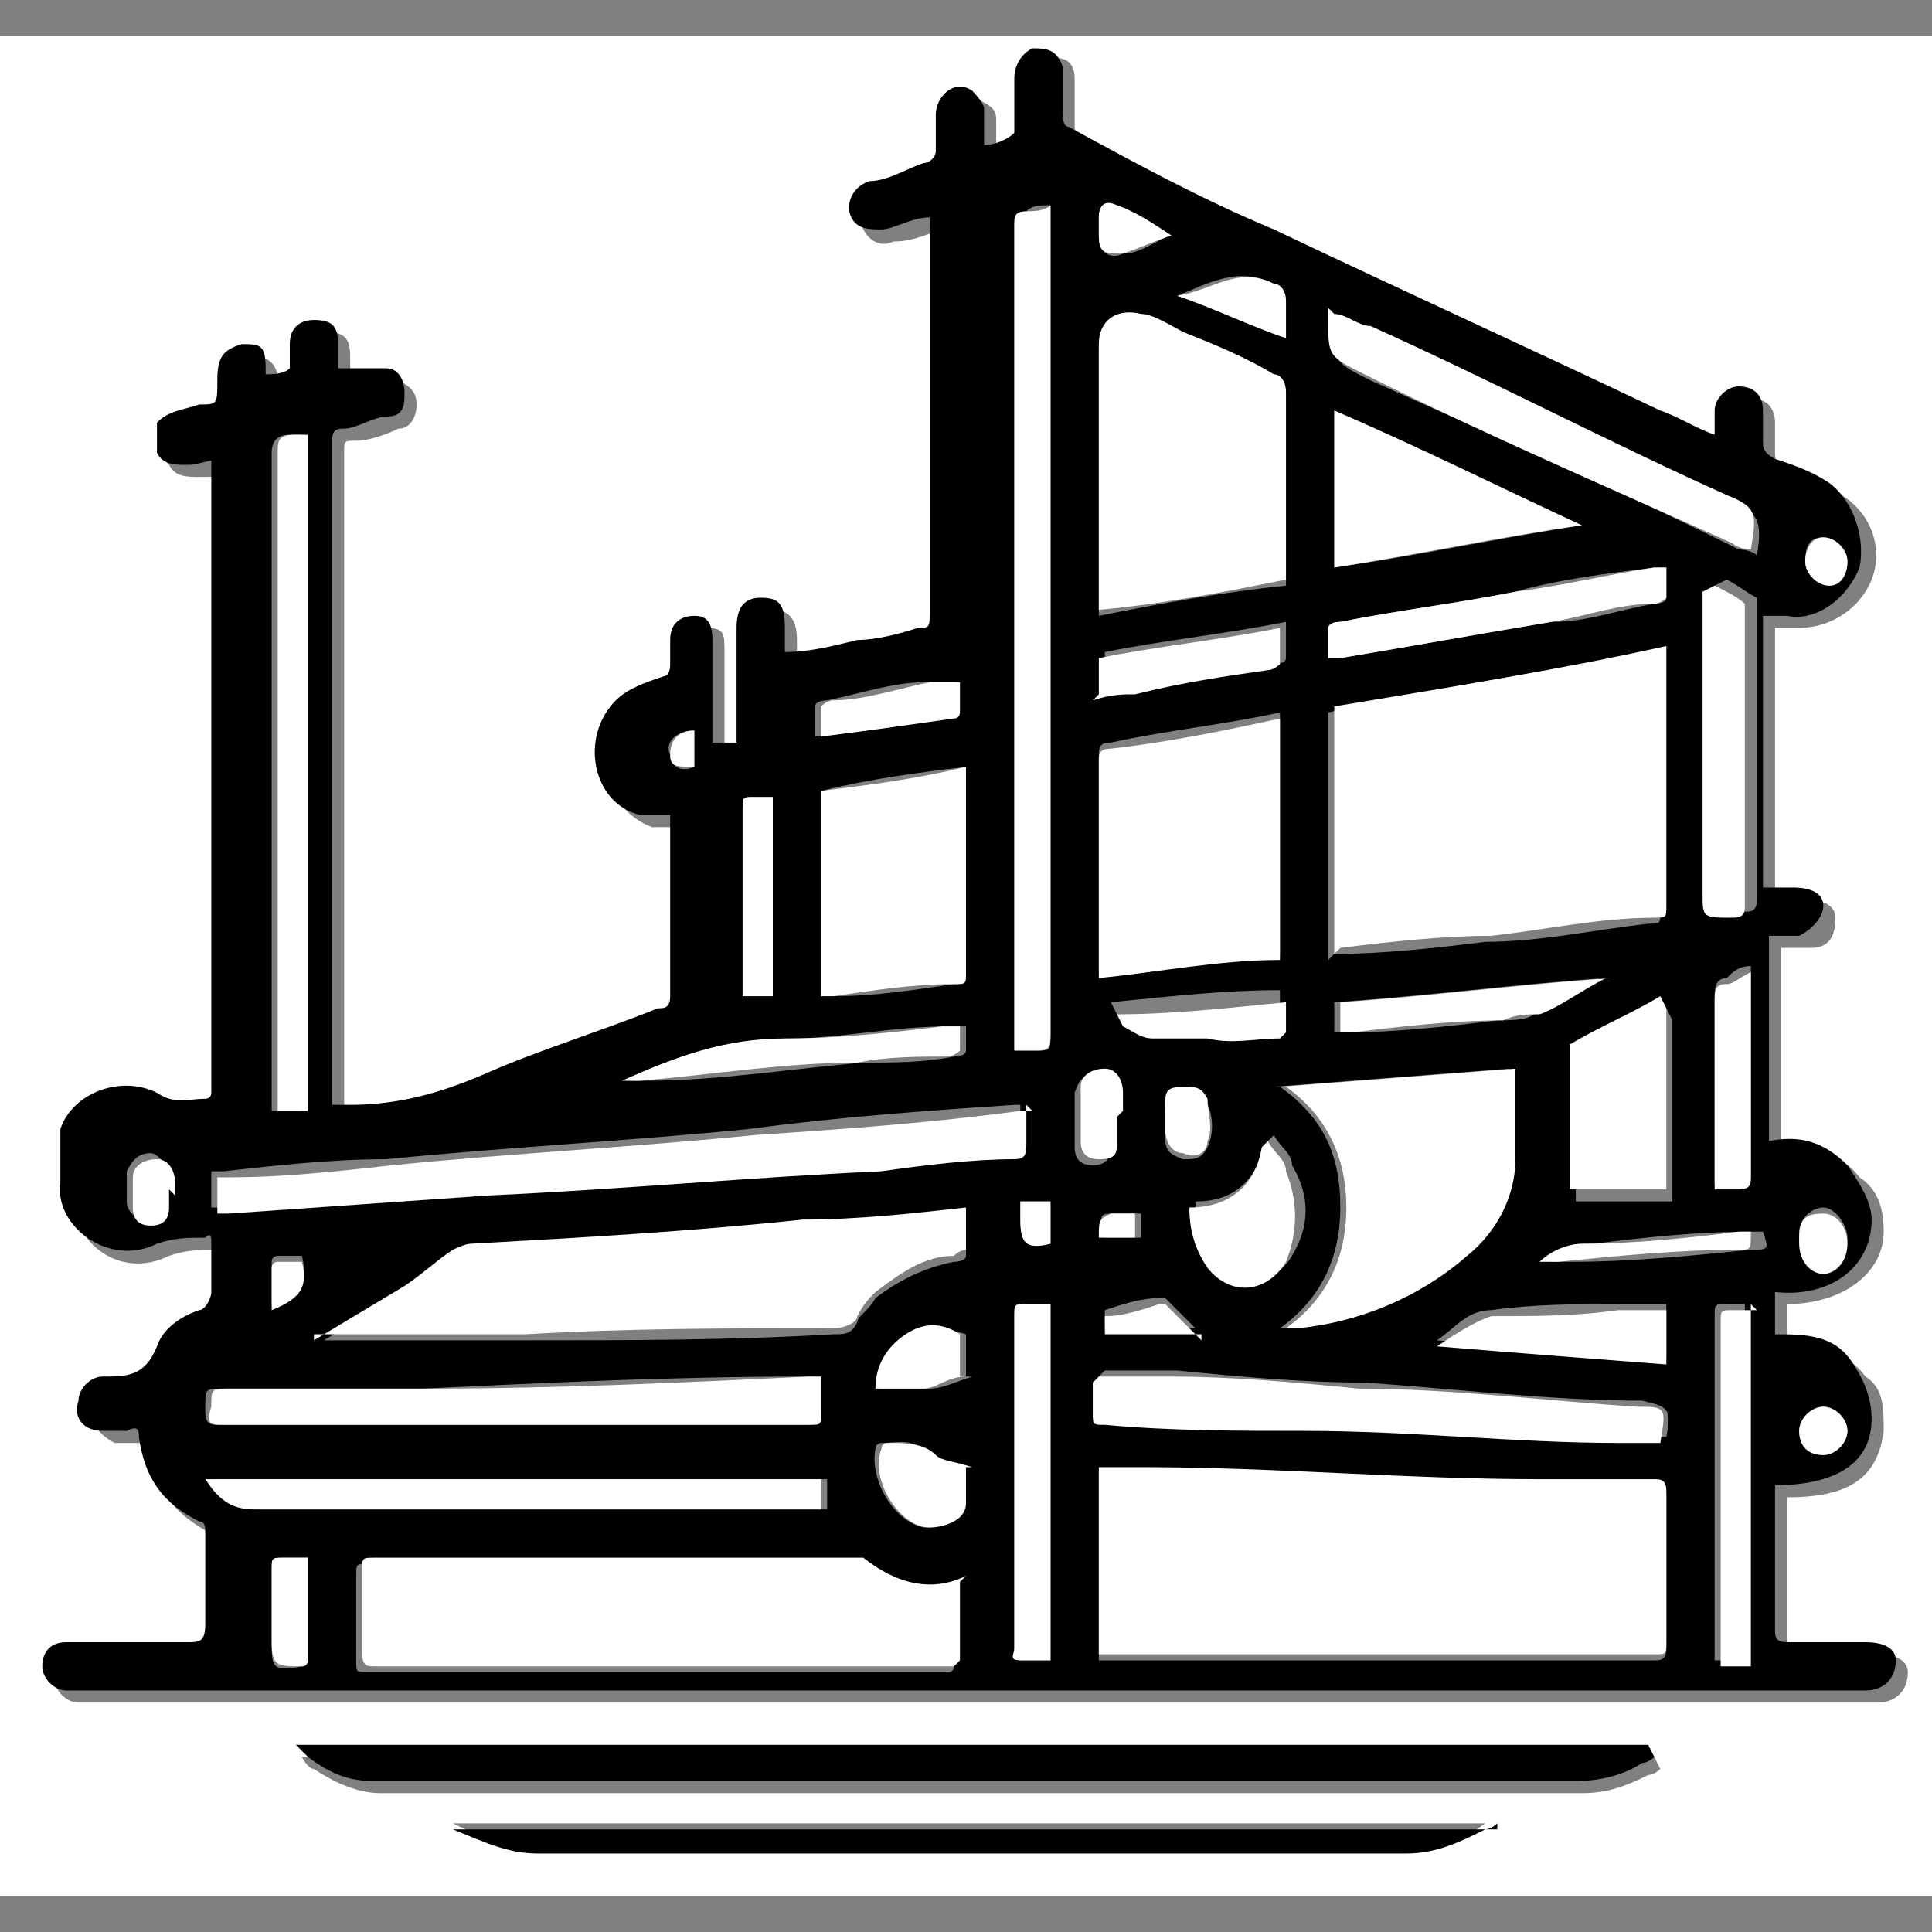 <?xml version="1.0" encoding="UTF-8"?>
<svg id="Layer_1" data-name="Layer 1" xmlns="http://www.w3.org/2000/svg" version="1.1" viewBox="0 0 32 32">
  <rect x="0" y="0" width="32" height="32" fill="#808080" stroke="none"/>
  <defs>
    <style>
      .cls-1 {
        fill: #000;
      }

      .cls-1, .cls-2 {
        stroke-width: 0px;
      }

      .cls-2 {
        fill: #fff;
      }
    </style>
  </defs>
  <path class="cls-2" d="M32.2,31.4H0V.6c10.7,0,21.4,0,32.1,0v30.8ZM3.7,7.6c0,0,0,.2,0,.2,0,3.4,0,6.9,0,10.3,0,0,0,.2,0,.2,0,0,0,.1-.1.1-.3,0-.5,0-.8-.1-.6-.4-1.4,0-1.6.6,0,.3,0,.6,0,.9,0,.8.8,1.4,1.6,1,.3-.1.5-.1.8-.1.1,0,.1,0,.1.1,0,.3,0,.5,0,.8,0,.1,0,.2-.2.3-.3.1-.6.3-.7.6-.2.4-.4.5-.9.5-.3,0-.4.2-.4.4,0,.2.2.4.4.5.1,0,.3,0,.4,0,.1,0,.2,0,.2.1,0,.6.4,1.1,1,1.4.1,0,.1.1.1.2,0,.5,0,1,0,1.5,0,.2,0,.3-.3.3-.7,0-1.3,0-2,0-.3,0-.4.1-.4.4,0,.2.2.4.4.4,0,0,.1,0,.2,0,8.9,0,17.9,0,26.8,0,.9,0,1.8,0,2.8,0,.3,0,.5-.2.5-.5,0-.2-.2-.3-.5-.3-.4,0-.8,0-1.3,0-.1,0-.2,0-.2-.2,0-.7,0-1.5,0-2.2,0,0,0-.1,0-.2,1,0,1.5-.3,1.6-1.1,0-.4,0-.7-.3-.9-.3-.4-.8-.6-1.3-.5v-.7c.9,0,1.6-.5,1.6-1.2,0-.4-.1-.7-.4-.9-.3-.4-.8-.5-1.3-.4v-3.4c.2,0,.4,0,.5,0,.3,0,.4-.2.4-.5,0-.2-.2-.3-.5-.3-.1,0-.3,0-.5,0v-4.5c.1,0,.3,0,.4,0,.5,0,1-.3,1.2-.8.2-.5,0-1.1-.5-1.4-.3-.2-.6-.3-.9-.4-.1,0-.2-.1-.2-.3,0-.2,0-.3,0-.5,0-.2-.1-.4-.4-.4-.2,0-.4.2-.4.4,0,.1,0,.2,0,.4-.3-.2-.6-.3-.9-.4-2.1-1-4.3-2-6.4-3-1.1-.5-2.2-1.1-3.4-1.7,0,0-.1-.1-.1-.2,0-.3,0-.5,0-.8,0-.3-.2-.4-.5-.3-.2,0-.3.2-.3.5,0,.2,0,.4,0,.7,0,0,0,.1,0,.2-.2,0-.3.1-.5.2,0-.2,0-.4,0-.6,0-.1,0-.2-.2-.3-.3-.2-.6,0-.6.4,0,.2,0,.4,0,.6,0,.1,0,.2-.2.2-.3,0-.6.2-.9.3-.3.1-.4.4-.3.6.1.2.3.3.5.2.3,0,.5-.1.8-.2,0,.1,0,.2,0,.3,0,1,0,1.9,0,2.9,0,1.1,0,2.2,0,3.3,0,.2,0,.2-.2.3-.3,0-.7.1-1,.2-.4,0-.7.1-1.2.2,0-.2,0-.3,0-.4,0-.3-.1-.5-.4-.5-.3,0-.4.1-.4.5,0,.6,0,1.1,0,1.7,0,0,0,.2,0,.2-.1,0-.3,0-.4,0,0,0,0,0,0-.1,0-.5,0-1.1,0-1.6,0-.3,0-.4-.3-.4-.3,0-.4.1-.4.4,0,.1,0,.3,0,.4,0,0,0,.1-.1.2-.3,0-.6.2-.8.4-.6.6-.4,1.6.4,1.9.2,0,.3,0,.5,0,0,0,0,0,0,.1,0,1,0,1.9,0,2.9,0,.2,0,.2-.2.2-1,.4-1.9.7-2.9,1.1-.7.3-1.4.5-2.2.5-.1,0-.2,0-.3,0,0,0,0-.1,0-.2,0-3.6,0-7.2,0-10.8,0-.2,0-.2.2-.2.2,0,.5-.1.7-.2.2,0,.3-.2.3-.4,0-.2-.1-.3-.3-.4-.1,0-.3,0-.4,0-.1,0-.3,0-.4,0,0-.1,0-.3,0-.4,0-.3-.1-.4-.4-.4-.3,0-.4.2-.4.4,0,.1,0,.2,0,.3,0,0,0,.1,0,.1-.1,0-.3,0-.4.1,0,0,0,0,0,0,0,0,0,0,0-.1,0-.3-.2-.4-.4-.4-.3,0-.4.2-.4.6,0,.3,0,.3-.3.4-.2,0-.5,0-.7.3-.1.2-.2.3,0,.5.1.2.3.2.5.2.2,0,.4,0,.6-.1ZM27.4,29.1s0,0,0,0H5c0,0,.1.2.2.2.3.2.7.4,1.1.4,6.6,0,13.3,0,19.9,0,.4,0,.7-.1,1.1-.3,0,0,.1,0,.2-.1ZM24.8,30.2H7.5s0,0,0,0c0,0,0,0,0,0,.4.2.9.4,1.4.4,4.8,0,9.6,0,14.4,0,.5,0,.9-.1,1.3-.4,0,0,0,0,.2-.1Z"/>
  <path class="cls-1" d="M3.7,7.6c-.2,0-.4.1-.6.1-.2,0-.4,0-.5-.2,0-.2,0-.4,0-.5.2-.2.4-.2.7-.3.3,0,.3,0,.3-.4,0-.4.1-.5.4-.6.3,0,.4,0,.4.4,0,0,0,0,0,.1,0,0,0,0,0,0,.1,0,.3,0,.4-.1,0,0,0,0,0-.1,0-.1,0-.2,0-.3,0-.3.2-.4.4-.4.3,0,.4.1.4.4,0,.1,0,.2,0,.4.2,0,.3,0,.4,0,.1,0,.3,0,.4,0,.2,0,.3.2.3.4,0,.2,0,.4-.3.4-.2,0-.5.2-.7.2-.1,0-.2,0-.2.2,0,3.6,0,7.2,0,10.8,0,0,0,0,0,.2.1,0,.2,0,.3,0,.8,0,1.5-.2,2.2-.5.9-.4,1.9-.7,2.9-1.1.1,0,.2,0,.2-.2,0-1,0-1.9,0-2.9,0,0,0,0,0-.1-.2,0-.4,0-.5,0-.8-.2-1-1.3-.4-1.9.2-.2.5-.3.8-.4,0,0,.1,0,.1-.2,0-.1,0-.3,0-.4,0-.3.2-.4.4-.4.2,0,.3.1.3.4,0,.5,0,1.1,0,1.6,0,0,0,0,0,.1.1,0,.3,0,.4,0,0,0,0-.1,0-.2,0-.6,0-1.1,0-1.7,0-.3.1-.5.4-.5.3,0,.4.1.4.5,0,.1,0,.3,0,.4.4,0,.8-.1,1.2-.2.3,0,.7-.1,1-.2.2,0,.2,0,.2-.3,0-1.1,0-2.2,0-3.3,0-1,0-1.9,0-2.9,0,0,0-.2,0-.3-.3,0-.6.2-.8.2-.2,0-.4,0-.5-.2-.1-.2,0-.5.3-.6.3,0,.6-.2.9-.3.1,0,.2-.1.2-.2,0-.2,0-.4,0-.6,0-.3.3-.6.6-.4,0,0,.2.2.2.3,0,.2,0,.4,0,.6.2,0,.4-.1.5-.2,0,0,0-.1,0-.2,0-.2,0-.4,0-.7,0-.2.1-.4.3-.5.2,0,.4,0,.5.3,0,.3,0,.5,0,.8,0,0,0,.2.1.2,1.1.6,2.2,1.2,3.4,1.7,2.1,1,4.3,2,6.4,3,.3.1.6.3.9.4,0-.2,0-.3,0-.4,0-.2.2-.4.4-.4.2,0,.4.1.4.4,0,.2,0,.3,0,.5,0,.1,0,.2.2.3.3.1.6.2.9.4.4.3.6.9.5,1.4-.2.5-.7.9-1.2.8-.1,0-.2,0-.4,0v4.5c.2,0,.3,0,.5,0,.3,0,.5.1.5.3,0,.2-.2.4-.4.5-.2,0-.4,0-.5,0v3.4c.5-.1.9,0,1.3.4.2.3.4.6.4.9,0,.8-.7,1.3-1.6,1.2v.7c.5,0,1,0,1.3.5.2.3.3.6.3.9,0,.8-.7,1.1-1.6,1.1,0,0,0,.1,0,.2,0,.7,0,1.5,0,2.2,0,.1,0,.2.2.2.4,0,.8,0,1.3,0,.3,0,.5.1.5.3,0,.3-.2.5-.5.5-.9,0-1.8,0-2.8,0-8.9,0-17.9,0-26.8,0,0,0-.1,0-.2,0-.2,0-.4-.2-.4-.4,0-.2.1-.4.4-.4.7,0,1.3,0,2,0,.2,0,.3,0,.3-.3,0-.5,0-1,0-1.5,0-.1,0-.2-.1-.2-.6-.3-.9-.7-1-1.4,0-.1,0-.2-.2-.1-.1,0-.3,0-.4,0-.3,0-.5-.2-.4-.5,0-.2.2-.4.4-.4.4,0,.7,0,.9-.5.1-.3.4-.5.7-.6.1,0,.2-.2.2-.3,0-.3,0-.5,0-.8,0-.1,0-.2-.1-.1-.3,0-.5,0-.8.1-.8.4-1.7-.3-1.6-1,0-.3,0-.6,0-.9.2-.6,1-.9,1.6-.6.3.2.5.1.8.1,0,0,.1,0,.1-.1,0,0,0-.2,0-.2,0-3.4,0-6.9,0-10.3,0,0,0-.1,0-.2ZM18.2,27.5c0,0,.1,0,.2,0,3,0,6,0,9,0,.1,0,.2,0,.2-.2,0-.8,0-1.7,0-2.5,0-.1,0-.2-.2-.2-.6,0-1.2,0-1.9,0-2.2,0-4.4-.2-6.6-.2-.2,0-.5,0-.7,0v3.2ZM22.1,15.8s0,0,0,0c.8,0,1.7-.1,2.5-.2.9,0,1.8-.2,2.7-.3.2,0,.2,0,.2-.2,0-1.4,0-2.8,0-4.1,0,0,0-.1,0-.2-1.9.3-3.7.6-5.5,1v4.1ZM15.9,26.2c-.7.3-1.2,0-1.7-.3,0,0-.2,0-.3,0-1.3,0-2.6,0-3.9,0-1.3,0-2.6,0-3.9,0-.2,0-.2,0-.2.2,0,.5,0,.9,0,1.4,0,.2,0,.2.2.2.2,0,.3,0,.5,0,3,0,6,0,9,0,0,0,.1,0,.1,0,0,0,.1,0,.1-.1,0-.4,0-.8,0-1.3ZM5.2,22.2c0,0,.1,0,.2,0,1.1,0,2.2,0,3.3,0,1.7,0,3.4,0,5.1-.1.2,0,.3,0,.4-.2,0-.1.2-.2.3-.4.4-.3.8-.5,1.3-.6,0,0,.2,0,.2-.1,0-.2,0-.5,0-.7-.9,0-1.8.1-2.7.2-1.8.1-3.6.2-5.5.4,0,0-.2,0-.3.1-.3.2-.5.4-.8.6-.5.3-1,.6-1.5.9ZM21.3,9.6c0,0,0-.1,0-.2,0-.9,0-1.9,0-2.8,0-.1,0-.2-.2-.3-.5-.2-1-.4-1.5-.7-.2-.1-.5-.2-.7-.3-.4-.2-.7,0-.7.5,0,1.4,0,2.7,0,4.1,0,0,0,.1,0,.3,1-.2,2.1-.4,3.1-.5ZM21.2,15.9v-4.1s0,0,0,0c-.9.2-1.9.3-2.8.5-.1,0-.2,0-.2.2,0,1.1,0,2.3,0,3.4,0,0,0,.1,0,.2,1,0,2-.2,3-.3ZM17,18.3c0,0-.2,0-.2,0-1.5.1-2.9.2-4.4.4-2,.2-4,.3-6,.5-.9,0-1.8.1-2.7.2,0,0-.2,0-.2,0,0,.2,0,.4,0,.6,0,0,.1,0,.2,0,1.4-.1,2.9-.2,4.3-.3,2.2-.2,4.3-.3,6.5-.4.7,0,1.5-.1,2.2-.2.2,0,.3,0,.2-.3,0-.2,0-.4,0-.6ZM21.2,18c.7.5,1,1.1,1,2,0,.8-.3,1.5-1,2,0,0,.1,0,.2,0,1.1-.1,2-.5,2.8-1.2.5-.4.8-.9.8-1.6,0-.5,0-.9,0-1.4,0,0,0,0,0-.1-1.3.1-2.6.2-3.9.3ZM17.4,3.4c-.2,0-.3,0-.4.1-.1,0-.2.1-.2.2,0,4.5,0,8.9,0,13.4,0,0,0,.2,0,.3.1,0,.3,0,.4,0,.2,0,.2,0,.2-.3,0-4.5,0-8.9,0-13.4,0,0,0-.2,0-.3ZM13.6,16.5c0,0,.1,0,.2,0,.7,0,1.3-.1,2-.2.2,0,.2,0,.2-.2,0-1.1,0-2.1,0-3.2,0,0,0-.1,0-.2-.8.1-1.6.2-2.4.4v3.4ZM13.6,22.8c-.1,0-.2,0-.3,0-2.1,0-4.2.1-6.3.2-1.1,0-2.2,0-3.3,0-.3,0-.3,0-.3.3,0,.2,0,.3.2.3,2,0,4.1,0,6.1,0,1.2,0,2.4,0,3.6,0,.2,0,.2,0,.2-.2,0-.2,0-.4,0-.6ZM18.2,22.8c0,.2,0,.4,0,.5,0,.2,0,.2.2.2,1.1,0,2.2,0,3.3.1,1.7,0,3.4.2,5.2.2.2,0,.5,0,.7,0,.1-.5,0-.5-.4-.6,0,0,0,0,0,0-1.5,0-3.1-.2-4.6-.3-1,0-2.1-.1-3.1-.2-.4,0-.8,0-1.2,0ZM5.1,7.2c-.1,0-.2,0-.3,0-.2,0-.3.1-.3.3,0,3.5,0,7,0,10.6,0,0,0,.2,0,.3.2,0,.4,0,.5,0V7.2ZM22.1,6.8v2.6c1.4-.2,2.8-.5,4.1-.7,0,0,0,0,0,0-1.4-.6-2.7-1.2-4.1-1.9ZM22.1,5.2c0,0,0,.1,0,.2,0,.6,0,.6.6.9,2,.9,4.1,1.8,6.1,2.8,0,0,.2,0,.3.1.1-.6,0-.7-.4-.9,0,0,0,0,0,0-2-.9-3.9-1.9-5.9-2.8-.2,0-.4-.2-.6-.2ZM13.6,24.5H3.5c.2.3.4.5.8.5,3.1,0,6.1,0,9.2,0,0,0,.1,0,.2,0,0-.2,0-.3,0-.5ZM27.6,16.7c-.5.3-1,.5-1.5.8,0,0,0,.1,0,.2,0,.7,0,1.4,0,2.2.5,0,1.1,0,1.6,0v-3ZM17.4,27.5v-5.9c-.1,0-.3,0-.4,0-.2,0-.2,0-.2.2,0,.8,0,1.6,0,2.4,0,1,0,2.1,0,3.1,0,0,0,.2.1.2.2,0,.3,0,.5,0ZM22,10.9c0,0,.1,0,.2,0,1.2-.2,2.3-.4,3.5-.6.6,0,1.1-.2,1.7-.3,0,0,.2,0,.2-.1,0-.2,0-.4,0-.5,0,0-.1,0-.2,0-.8.1-1.6.2-2.3.4-1,.2-1.9.3-2.9.5,0,0-.2,0-.2.1,0,.2,0,.3,0,.5ZM29,21.6c-.1,0-.3,0-.4,0-.2,0-.2,0-.2.2,0,.9,0,1.9,0,2.8,0,.9,0,1.8,0,2.7,0,0,0,.2,0,.2.2,0,.3,0,.5,0v-6ZM28.4,9.7c0,.1,0,.3,0,.4,0,1.5,0,3.1,0,4.6,0,.5,0,.5.5.4.1,0,.2,0,.2-.2,0-1.6,0-3.2,0-4.8,0,0,0-.1,0-.2-.2-.1-.3-.2-.5-.3ZM15.9,17c0,0-.1,0-.2,0-.9,0-1.8.2-2.6.2-1,0-1.8.4-2.7.7,0,0,0,0,0,0,.1,0,.2,0,.3,0,1.2,0,2.4-.2,3.6-.3.5,0,1,0,1.5-.1,0,0,.2,0,.2-.1,0-.1,0-.3,0-.4ZM27.6,21.6c-.3,0-.6,0-.8,0-.7,0-1.4,0-2.1.1-.4,0-.6.3-.9.5,0,0,0,0,0,0,1.3.1,2.5.2,3.8.3v-1ZM21,18.9s0,0,0,0c-.2.6-.5,1-1.2,1,0,.4,0,.7.3,1,.4.5,1,.4,1.3-.1.3-.5.3-1,0-1.5,0-.2-.2-.3-.3-.5ZM26.6,16.2c-1.5.1-3,.3-4.5.4v.5c0,0,.1,0,.2,0,.8,0,1.7-.1,2.5-.2.2,0,.5,0,.6-.1.4-.2.7-.4,1.1-.6ZM29,16c-.2,0-.3.1-.4.2-.2,0-.2.2-.2.3,0,.7,0,1.4,0,2.1,0,.3,0,.7,0,1,.2,0,.3,0,.4,0,.2,0,.2,0,.2-.2,0-.8,0-1.7,0-2.5,0-.3,0-.6,0-1ZM18.2,11.5c.2,0,.5,0,.7-.1.7-.1,1.4-.2,2.2-.4,0,0,.2,0,.2-.1,0-.2,0-.4,0-.6-1,.2-2,.3-3,.5v.6ZM12.8,13.2c-.1,0-.2,0-.3,0-.2,0-.2,0-.2.2,0,1,0,1.9,0,2.9,0,0,0,.1,0,.2.2,0,.3,0,.5,0v-3.3ZM16,24.3c-.2,0-.5,0-.6-.2-.3-.3-.5-.2-.8-.2,0,0-.1,0-.1.1-.1.5.3,1.2.8,1.3.3,0,.6-.1.6-.4,0-.2,0-.4,0-.6ZM15.9,11.3c-.2,0-.4,0-.6,0-.5,0-1.1.2-1.6.3,0,0-.2,0-.2.1,0,.2,0,.3,0,.5,0,0,0,0,0,0,.7-.1,1.4-.2,2.2-.3,0,0,.1,0,.1-.1,0-.1,0-.3,0-.5ZM18.5,16.8s0,0,0,0c.2,0,.3.2.5.2,0,0,.2,0,.3,0,.2,0,.5,0,.6,0,.4.2.8.1,1.2,0,0,0,.1,0,.1-.1,0-.2,0-.3,0-.5-.9,0-1.8.1-2.8.2ZM16,22.8c0-.2,0-.4,0-.6,0,0,0-.1,0-.1-.3-.1-.6-.1-.9,0-.3.2-.5.5-.5.9.3,0,.5,0,.8,0,.2,0,.4-.1.7-.2ZM5.1,25.8c-.2,0-.3,0-.4,0-.2,0-.2,0-.2.2,0,.4,0,.8,0,1.2,0,.4,0,.5.5.4,0,0,.1,0,.1-.1,0-.5,0-1.1,0-1.7ZM29,20.4s0,0,0,0c-.9,0-1.8.1-2.6.2-.2,0-.5,0-.7.3.1,0,.2,0,.3,0,1,0,2-.1,3-.2.3,0,.3,0,.2-.3ZM19.5,4.9c.6.2,1.2.5,1.8.7,0-.3,0-.4,0-.6,0-.1,0-.2-.2-.3-.6-.3-1.1,0-1.6.2ZM18.5,18.5s0,0,0,0c0-.1,0-.2,0-.3,0-.2,0-.3-.3-.4-.2,0-.3,0-.4.3,0,.3,0,.6,0,.9,0,.2.1.3.3.3.2,0,.3-.1.3-.3,0-.1,0-.3,0-.4ZM19.4,3.9s0,0,0,0c-.3-.2-.6-.3-.9-.5-.2,0-.3,0-.3.2,0,0,0,.2,0,.3,0,.3.2.4.4.3.3,0,.5-.2.8-.3ZM19.3,18.6s0,0,0,0c0,0,0,.1,0,.2,0,.2,0,.3.3.4.2,0,.3,0,.4-.2.1-.2.1-.5,0-.7,0-.2-.2-.2-.4-.2-.2,0-.3.1-.3.3,0,0,0,.2,0,.3ZM2.8,19.7s0,0,0,0c0,0,0-.1,0-.2,0-.2-.2-.4-.3-.4-.2,0-.3.1-.4.3,0,.2,0,.3,0,.5,0,.2.2.3.3.3.2,0,.3-.1.3-.3,0,0,0-.2,0-.3ZM19.9,22.1c-.2-.2-.4-.4-.6-.6,0,0-.1,0-.1,0-.3,0-.6.1-.9.2v.3c.6,0,1.1,0,1.6,0ZM29.8,20.5c0,.3.1.5.4.5.2,0,.4-.2.4-.5,0-.2-.2-.5-.4-.5-.2,0-.4.2-.4.4ZM30.2,24.1c.2,0,.4-.2.4-.4,0-.2-.2-.4-.4-.4-.2,0-.4.2-.4.4,0,.3.2.4.4.4ZM30.6,9.3c0-.2-.2-.4-.4-.4-.2,0-.3.1-.3.4,0,.2.2.4.4.4.2,0,.3-.2.3-.4ZM17.4,19.9c-.2,0-.4,0-.5,0,0,0,0,0,0,.1,0,0,0,.2,0,.2,0,.4.1.5.5.4,0,0,0,0,0-.1,0-.2,0-.4,0-.6ZM4.5,21.6c.5-.2.6-.4.5-.8-.1,0-.3,0-.4,0,0,0-.1,0-.1.1,0,.2,0,.4,0,.6ZM11.5,12.7v-.6c-.3,0-.5.2-.4.4,0,.2.2.3.4.2ZM18.8,20.1c-.1,0-.2,0-.3,0-.3,0-.3,0-.2.4h.6c0-.1,0-.3,0-.4Z"/>
  <path class="cls-1" d="M27.4,29.1c0,0-.1.1-.2.1-.3.2-.7.3-1.1.3-6.6,0-13.3,0-19.9,0-.4,0-.7-.1-1.1-.4,0,0,0,0-.2-.2h22.4s0,0,0,0Z"/>
  <path class="cls-1" d="M24.8,30.2c0,0-.1.1-.2.1-.4.2-.8.4-1.3.4-4.8,0-9.6,0-14.4,0-.5,0-.9-.2-1.4-.4,0,0,0,0,0,0,0,0,0,0,0,0h17.3Z"/>
  <path class="cls-2" d="M18.2,27.5v-3.2c.2,0,.5,0,.7,0,2.2,0,4.4.2,6.6.2.6,0,1.2,0,1.9,0,.1,0,.2,0,.2.2,0,.8,0,1.7,0,2.5,0,.2,0,.2-.2.2-3,0-6,0-9,0,0,0-.1,0-.2,0Z"/>
  <path class="cls-2" d="M22.1,15.8v-4.1c1.8-.3,3.7-.6,5.5-1,0,0,0,.2,0,.2,0,1.4,0,2.8,0,4.1,0,.2,0,.2-.2.2-.9,0-1.8.2-2.7.3-.8,0-1.7.1-2.5.2,0,0,0,0,0,0Z"/>
  <path class="cls-2" d="M15.9,26.2c0,.4,0,.8,0,1.3,0,0,0,0-.1.1,0,0,0,0-.1,0-3,0-6,0-9,0-.2,0-.3,0-.5,0-.1,0-.2,0-.2-.2,0-.5,0-.9,0-1.4,0-.2,0-.2.2-.2,1.3,0,2.6,0,3.9,0,1.3,0,2.6,0,3.9,0,0,0,.2,0,.3,0,.5.4,1.1.6,1.7.3Z"/>
  <path class="cls-2" d="M5.2,22.2c.5-.3,1-.6,1.5-.9.3-.2.5-.4.8-.6,0,0,.2-.1.3-.1,1.8-.1,3.6-.2,5.5-.4.9,0,1.8-.1,2.7-.2,0,.3,0,.5,0,.7,0,0-.1,0-.2.1-.5,0-.9.3-1.3.6-.1.1-.2.2-.3.4,0,.1-.2.2-.4.2-1.7,0-3.4,0-5.1.1-1.1,0-2.2,0-3.3,0,0,0,0,0-.2,0Z"/>
  <path class="cls-2" d="M21.3,9.6c-1,.2-2,.4-3.1.5,0-.1,0-.2,0-.3,0-1.4,0-2.7,0-4.1,0-.4.3-.6.7-.5.2,0,.5.2.7.3.5.2,1,.4,1.5.7.1,0,.2.1.2.3,0,.9,0,1.9,0,2.8,0,0,0,.1,0,.2Z"/>
  <path class="cls-2" d="M21.2,15.9c-1,0-2,.2-3,.3,0,0,0-.2,0-.2,0-1.1,0-2.3,0-3.4,0-.1,0-.2.2-.2.9-.1,1.9-.3,2.8-.5,0,0,0,0,0,0v4.1Z"/>
  <path class="cls-2" d="M17,18.3c0,.2,0,.4,0,.6,0,.2,0,.3-.2.3-.7,0-1.5.1-2.2.2-2.2.1-4.3.3-6.5.4-1.4.1-2.9.2-4.3.3,0,0-.1,0-.2,0,0-.2,0-.4,0-.6,0,0,.1,0,.2,0,.9,0,1.8-.1,2.7-.2,2-.2,4-.3,6-.5,1.5-.1,2.9-.2,4.4-.4,0,0,.1,0,.2,0Z"/>
  <path class="cls-2" d="M21.2,18c1.3-.1,2.6-.2,3.9-.3,0,0,0,0,0,.1,0,.5,0,.9,0,1.4,0,.6-.3,1.2-.8,1.6-.8.7-1.8,1.1-2.8,1.2,0,0,0,0-.2,0,.7-.5,1-1.2,1-2,0-.8-.3-1.5-1-2Z"/>
  <path class="cls-2" d="M17.4,3.4c0,.1,0,.2,0,.3,0,4.5,0,8.9,0,13.4,0,.2,0,.3-.2.3-.1,0-.2,0-.4,0,0-.1,0-.2,0-.3,0-4.5,0-8.9,0-13.4,0-.1,0-.2.2-.2.1,0,.3,0,.4-.1Z"/>
  <path class="cls-2" d="M13.6,16.5v-3.4c.8-.1,1.6-.2,2.4-.4,0,0,0,.1,0,.2,0,1.1,0,2.1,0,3.2,0,.2,0,.2-.2.2-.7,0-1.3.1-2,.2,0,0-.1,0-.2,0Z"/>
  <path class="cls-2" d="M13.6,22.8c0,.2,0,.4,0,.6,0,.2,0,.2-.2.2-1.2,0-2.4,0-3.6,0-2,0-4.1,0-6.1,0-.2,0-.3,0-.2-.3,0-.3,0-.3.3-.3,1.1,0,2.2,0,3.3,0,2.1,0,4.2-.1,6.3-.2,0,0,.2,0,.3,0Z"/>
  <path class="cls-2" d="M18.2,22.8c.4,0,.8,0,1.2,0,1,0,2.1.1,3.1.2,1.5,0,3.1.2,4.6.3,0,0,0,0,0,0,.5,0,.5,0,.4.6-.2,0-.5,0-.7,0-1.7,0-3.4-.2-5.2-.2-1.1,0-2.2,0-3.3-.1-.2,0-.2,0-.2-.2,0-.2,0-.3,0-.5Z"/>
  <path class="cls-2" d="M5.1,7.2v11.2c-.2,0-.4,0-.5,0,0-.1,0-.2,0-.3,0-3.5,0-7,0-10.6,0-.2,0-.3.3-.3,0,0,.2,0,.3,0Z"/>
  <path class="cls-2" d="M22.1,6.8c1.4.6,2.8,1.3,4.1,1.9,0,0,0,0,0,0-1.4.2-2.8.5-4.1.7v-2.6Z"/>
  <path class="cls-2" d="M22.1,5.2c.2,0,.4.2.6.2,2,.9,3.9,1.9,5.9,2.8,0,0,0,0,0,0,.5.2.5.3.4.9,0,0-.2,0-.3-.1-2-.9-4.1-1.8-6.1-2.8-.6-.3-.6-.3-.6-.9,0,0,0,0,0-.2Z"/>
  <path class="cls-2" d="M13.6,24.5c0,.2,0,.3,0,.5,0,0-.2,0-.2,0-3.1,0-6.1,0-9.2,0-.4,0-.6-.2-.8-.5h10.1Z"/>
  <path class="cls-2" d="M27.6,16.7v3c-.5,0-1.1,0-1.6,0,0-.7,0-1.4,0-2.2,0,0,0-.1,0-.2.5-.3,1-.5,1.5-.8Z"/>
  <path class="cls-2" d="M17.4,27.5c-.2,0-.3,0-.5,0-.2,0-.1-.1-.1-.2,0-1,0-2.1,0-3.1,0-.8,0-1.6,0-2.4,0-.2,0-.2.2-.2.1,0,.2,0,.4,0v5.9Z"/>
  <path class="cls-2" d="M22,10.9c0-.2,0-.4,0-.5,0,0,0-.1.2-.1,1-.2,1.9-.3,2.9-.5.8-.1,1.6-.3,2.3-.4,0,0,0,0,.2,0,0,.2,0,.4,0,.5,0,0-.1.1-.2.1-.6,0-1.1.2-1.7.3-1.2.2-2.3.4-3.5.6,0,0-.1,0-.2,0Z"/>
  <path class="cls-2" d="M29,21.6v6c-.2,0-.3,0-.5,0,0,0,0-.1,0-.2,0-.9,0-1.8,0-2.7,0-.9,0-1.9,0-2.8,0-.2,0-.2.2-.2.1,0,.2,0,.4,0Z"/>
  <path class="cls-2" d="M28.4,9.7c.2.1.4.2.5.3,0,0,0,.1,0,.2,0,1.6,0,3.2,0,4.8,0,.1,0,.2-.2.2-.5,0-.5,0-.5-.4,0-1.5,0-3.1,0-4.6,0-.1,0-.2,0-.4Z"/>
  <path class="cls-2" d="M15.9,17c0,.2,0,.3,0,.4,0,0-.1.1-.2.1-.5,0-1,0-1.5.1-1.2,0-2.4.2-3.6.3,0,0-.2,0-.3,0,0,0,0,0,0,0,.9-.4,1.7-.7,2.7-.7.9,0,1.8-.1,2.6-.2,0,0,.1,0,.2,0Z"/>
  <path class="cls-2" d="M27.6,21.6v1c-1.3-.1-2.6-.2-3.8-.3,0,0,0,0,0,0,.3-.2.6-.4.9-.5.7,0,1.4,0,2.1-.1.3,0,.5,0,.8,0Z"/>
  <path class="cls-2" d="M21,18.9c.1.2.3.3.3.5.2.5.2,1,0,1.5-.3.5-.9.6-1.3.1-.2-.3-.3-.6-.3-1,.7,0,1.1-.4,1.2-1,0,0,0,0,0,0Z"/>
  <path class="cls-2" d="M26.6,16.2c-.4.2-.8.5-1.1.6-.2,0-.4,0-.6.1-.8,0-1.7.1-2.5.2,0,0-.1,0-.2,0v-.5c1.5-.1,3-.3,4.5-.4Z"/>
  <path class="cls-2" d="M29,16c0,.4,0,.7,0,1,0,.8,0,1.7,0,2.5,0,.1,0,.2-.2.2-.1,0-.3,0-.4,0,0-.4,0-.7,0-1,0-.7,0-1.4,0-2.1,0-.2,0-.3.2-.3.1,0,.2-.1.4-.2Z"/>
  <path class="cls-2" d="M18.2,11.5v-.6c1-.2,2-.3,3-.5,0,.2,0,.4,0,.6,0,0-.1.1-.2.1-.7.1-1.4.2-2.2.4-.2,0-.4,0-.7.1Z"/>
  <path class="cls-2" d="M12.8,13.2v3.3c-.2,0-.3,0-.5,0,0,0,0-.1,0-.2,0-1,0-1.9,0-2.9,0-.2,0-.2.2-.2,0,0,.2,0,.3,0Z"/>
  <path class="cls-2" d="M16,24.3c0,.2,0,.4,0,.6,0,.3-.4.4-.6.4-.5,0-1-.8-.8-1.3,0,0,0-.1.1-.1.3,0,.6,0,.8.2.1.1.3.1.6.2Z"/>
  <path class="cls-2" d="M15.9,11.3c0,.2,0,.3,0,.5,0,0,0,.1-.1.1-.7.1-1.4.2-2.2.3,0,0,0,0,0,0,0-.2,0-.3,0-.5,0,0,.1-.1.2-.1.5,0,1.1-.2,1.6-.3.2,0,.3,0,.6,0Z"/>
  <path class="cls-2" d="M18.5,16.8c.9,0,1.8-.1,2.8-.2,0,.2,0,.3,0,.5,0,0,0,0-.1.1-.4,0-.8.1-1.2,0-.2,0-.4,0-.6,0-.1,0-.2,0-.3,0-.2,0-.3-.1-.5-.2,0,0,0,0,0,0Z"/>
  <path class="cls-2" d="M16,22.8c-.3,0-.5.2-.7.2-.2,0-.5,0-.8,0,0-.4.2-.7.5-.9.3-.2.6-.2.9,0,0,0,0,0,0,.1,0,.2,0,.4,0,.6Z"/>
  <path class="cls-2" d="M5.1,25.8c0,.6,0,1.1,0,1.7,0,0,0,.1-.1.1-.4,0-.5,0-.5-.4,0-.4,0-.8,0-1.2,0-.2,0-.2.2-.2.1,0,.2,0,.4,0Z"/>
  <path class="cls-2" d="M29,20.4c0,.3,0,.3-.2.3-1,0-2,.1-3,.2,0,0-.1,0-.3,0,.2-.2.5-.3.7-.3.9,0,1.8-.1,2.6-.2,0,0,0,0,0,0Z"/>
  <path class="cls-2" d="M19.5,4.9c.6-.1,1-.5,1.6-.2.1,0,.2.1.2.3,0,.2,0,.4,0,.6-.6-.2-1.2-.5-1.8-.7Z"/>
  <path class="cls-2" d="M18.5,18.5c0,.1,0,.3,0,.4,0,.2,0,.3-.3.3-.2,0-.3-.1-.3-.3,0-.3,0-.6,0-.9,0-.2.2-.3.4-.3.2,0,.3.2.3.4,0,.1,0,.2,0,.3,0,0,0,0,0,0Z"/>
  <path class="cls-2" d="M19.4,3.9c-.3.1-.5.2-.8.3-.3,0-.4,0-.4-.3,0,0,0-.2,0-.3,0-.2.1-.3.3-.2.3.1.6.3.9.5,0,0,0,0,0,0Z"/>
  <path class="cls-2" d="M19.3,18.6c0,0,0-.2,0-.3,0-.2,0-.3.3-.3.2,0,.3,0,.4.2,0,.2.1.5,0,.7,0,.2-.2.3-.4.2-.2,0-.3-.2-.3-.4,0,0,0-.1,0-.2,0,0,0,0,0,0Z"/>
  <path class="cls-2" d="M2.8,19.7c0,0,0,.2,0,.3,0,.2-.1.3-.3.3-.2,0-.3-.1-.3-.3,0-.2,0-.3,0-.5,0-.2.2-.3.4-.3.2,0,.3.2.3.4,0,0,0,.1,0,.2,0,0,0,0,0,0Z"/>
  <path class="cls-2" d="M19.9,22.1c-.6,0-1.1,0-1.6,0v-.3c.3,0,.6-.1.9-.2,0,0,.1,0,.1,0,.2.2.4.4.6.6Z"/>
  <path class="cls-2" d="M29.8,20.5c0-.3.1-.4.4-.4.2,0,.4.2.4.5,0,.3-.2.5-.4.5-.2,0-.4-.2-.4-.5Z"/>
  <path class="cls-2" d="M30.2,24.1c-.3,0-.4-.2-.4-.4,0-.2.2-.4.4-.4.2,0,.4.2.4.4,0,.2-.2.4-.4.4Z"/>
  <path class="cls-2" d="M30.6,9.3c0,.2-.1.4-.3.4-.2,0-.4-.2-.4-.4,0-.2.1-.4.3-.4.2,0,.4.2.4.4Z"/>
  <path class="cls-2" d="M17.4,19.9c0,.2,0,.4,0,.6,0,0,0,0,0,.1-.4.1-.5,0-.5-.4,0,0,0-.2,0-.2,0,0,0-.1,0-.1.2,0,.3,0,.5,0Z"/>
  <path class="cls-2" d="M4.5,21.6c0-.2,0-.4,0-.6,0,0,0-.1.1-.1.1,0,.3,0,.4,0,.1.4,0,.6-.5.8Z"/>
  <path class="cls-2" d="M11.5,12.7c-.3,0-.4,0-.4-.2,0-.2.1-.4.4-.4v.6Z"/>
  <path class="cls-2" d="M18.8,20.1c0,.1,0,.3,0,.4h-.6c0-.3,0-.3.2-.4.1,0,.2,0,.3,0Z"/>
</svg>